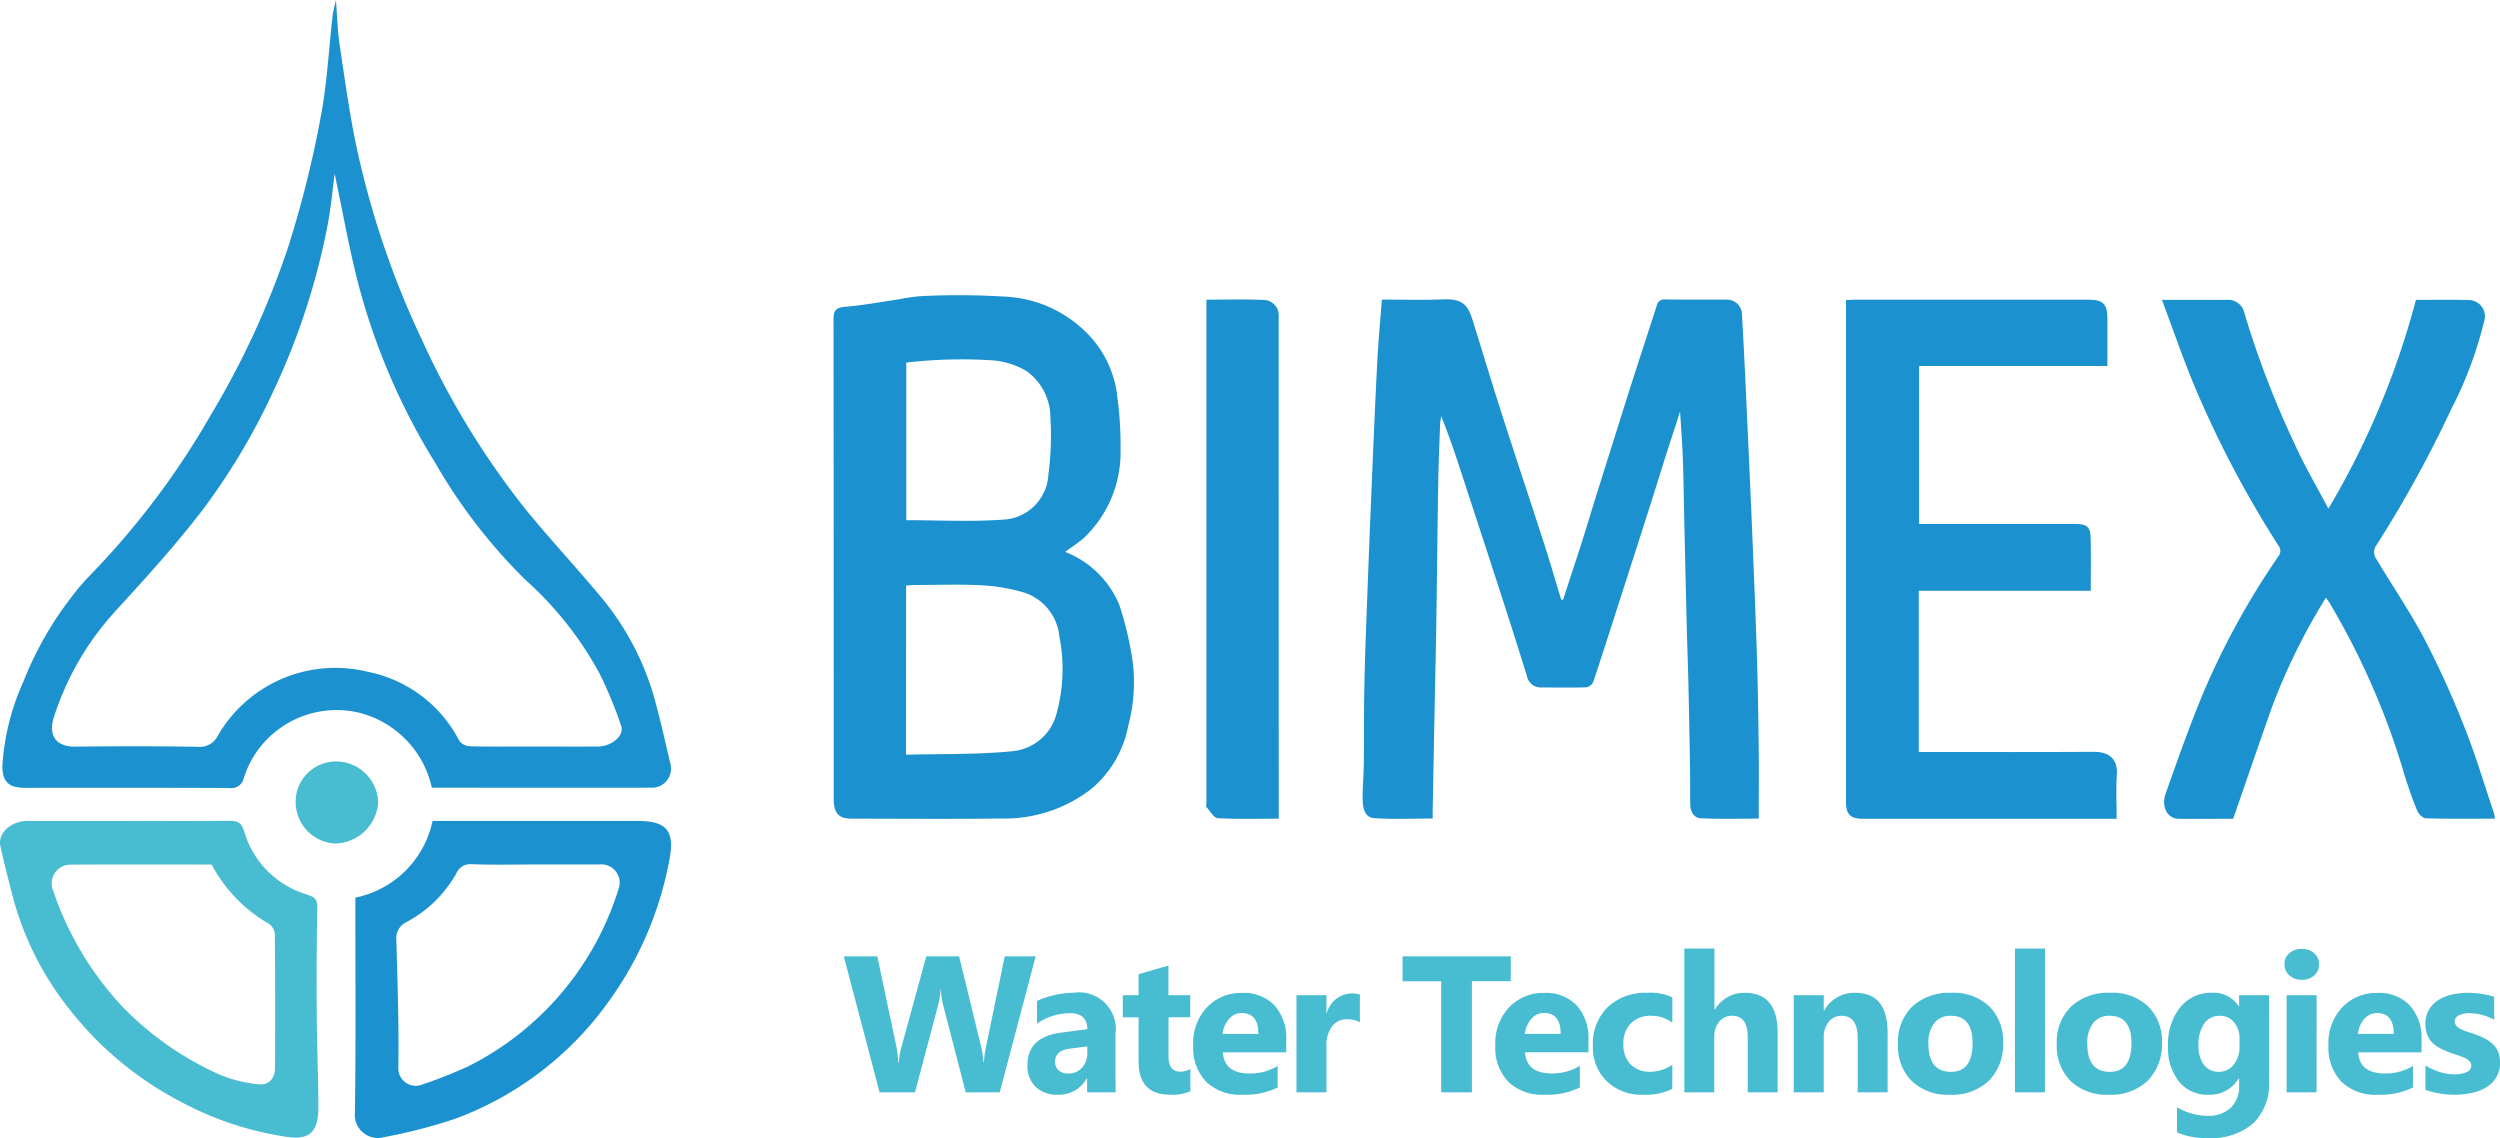<?xml version="1.0"?>
<svg xmlns="http://www.w3.org/2000/svg" width="115.782" height="52.704" viewBox="0 0 115.782 52.704">
  <g id="bimex" transform="translate(0 -0.272)">
    <path id="Path_6" data-name="Path 6" d="M20,36.758a4.59,4.59,0,0,0-3.463-3.5A4.51,4.51,0,0,0,11.3,36.274a.6.6,0,0,1-.694.493c-3.151-.015-6.3-.008-9.452-.008C.4,36.758.1,36.474.111,35.725a11.063,11.063,0,0,1,.962-3.858A15.908,15.908,0,0,1,3.3,27.936a10.528,10.528,0,0,1,.889-1.04,37.139,37.139,0,0,0,5.577-7.409,39.211,39.211,0,0,0,3.58-7.774,49.839,49.839,0,0,0,1.5-5.986c.3-1.552.377-3.149.559-4.726.025-.22.09-.435.153-.729.058.736.072,1.4.169,2.054.238,1.593.455,3.194.789,4.769a40.946,40.946,0,0,0,3.048,8.963,37.642,37.642,0,0,0,4.77,7.791c1.094,1.344,2.278,2.614,3.39,3.943a12.733,12.733,0,0,1,2.542,4.673c.3,1.061.537,2.143.792,3.218a.891.891,0,0,1-.773,1.069c-3.415.007-6.83,0-10.284,0M15.5,8.312c-.093.686-.171,1.6-.35,2.5a32.318,32.318,0,0,1-2.49,7.577,30.42,30.42,0,0,1-3.24,5.45c-1.257,1.648-2.66,3.189-4.061,4.721A13.243,13.243,0,0,0,2.5,33.474c-.266.818.05,1.388,1,1.377,1.893-.023,3.787-.025,5.68.007a.918.918,0,0,0,.91-.519,6.291,6.291,0,0,1,6.963-2.95,6.106,6.106,0,0,1,4.22,3.193.654.654,0,0,0,.488.251c.92.024,1.84.012,2.76.012,1.062,0,2.123.008,3.185,0,.633-.007,1.218-.516,1.062-.954a19.029,19.029,0,0,0-1.006-2.436,16.128,16.128,0,0,0-3.431-4.331,25.344,25.344,0,0,1-4.166-5.4,30.466,30.466,0,0,1-3.357-7.532c-.579-1.985-.911-4.042-1.311-5.875" fill="#1c91d0"/>
    <path id="Path_7" data-name="Path 7" d="M16.454,41.846a4.6,4.6,0,0,0,3.58-3.554H29.52c1.368,0,1.738.458,1.481,1.8a16.158,16.158,0,0,1-2.767,6.5,15.194,15.194,0,0,1-7.128,5.484,24.1,24.1,0,0,1-3.3.856,1.072,1.072,0,0,1-1.369-1.14c.047-3.2.02-6.406.02-9.61v-.338m8.314-1.536c-.973,0-1.948.026-2.92-.013a.7.7,0,0,0-.724.442,5.756,5.756,0,0,1-2.3,2.239.813.813,0,0,0-.469.836c.053,1.957.119,3.915.092,5.872a.808.808,0,0,0,1.094.821,22.458,22.458,0,0,0,2.16-.857,13.732,13.732,0,0,0,6.938-8.189.851.851,0,0,0-.9-1.15c-.991,0-1.982,0-2.973,0" fill="#1c91d0"/>
    <path id="Path_8" data-name="Path 8" d="M5.971,38.292c1.54,0,3.08.007,4.62-.005.387,0,.583.039.725.51a4.287,4.287,0,0,0,2.851,2.886c.316.111.541.174.531.608-.038,1.675-.039,3.352-.028,5.028.009,1.411.074,2.822.075,4.233,0,1.045-.336,1.531-1.4,1.38A14.955,14.955,0,0,1,8.378,51.3,15.823,15.823,0,0,1,3.2,46.994,14.2,14.2,0,0,1,.625,41.922C.408,41.1.2,40.285.018,39.46-.114,38.869.5,38.3,1.244,38.294c1.575,0,3.151,0,4.727,0M9.8,40.31c-2.172,0-4.365-.009-6.558.006a.869.869,0,0,0-.778,1.212A14.777,14.777,0,0,0,5.638,46.86a14.48,14.48,0,0,0,4.514,3.173A6.172,6.172,0,0,0,12,50.489c.458.054.735-.291.737-.759.009-2.07.011-4.14-.009-6.21a.655.655,0,0,0-.285-.472A6.881,6.881,0,0,1,9.8,40.31Z" fill="#48bcd0"/>
    <path id="Path_9" data-name="Path 9" d="M13.693,37.451a1.872,1.872,0,0,1,1.855-1.915,1.957,1.957,0,0,1,1.967,1.927,2.049,2.049,0,0,1-1.964,1.875,1.924,1.924,0,0,1-1.858-1.887Z" fill="#48bcd0"/>
    <g id="Group_2" data-name="Group 2" transform="translate(0 10.224)">
      <g id="Group_1" data-name="Group 1" transform="translate(0 -20)">
        <path id="Path_1" data-name="Path 1" d="M72.389,37.828c.3-.926.609-1.851.905-2.779.2-.624.383-1.253.579-1.878q.786-2.506,1.577-5.012c.421-1.322.856-2.64,1.28-3.961a.349.349,0,0,1,.392-.281c.93.013,1.859,0,2.79.009a.7.7,0,0,1,.766.715c.065,1.137.121,2.275.174,3.413q.133,2.851.258,5.7c.091,2.189.183,4.378.255,6.568.049,1.5.069,2.991.087,4.49.013,1.035,0,2.071,0,3.148-.866,0-1.778.028-2.688-.015-.318-.015-.485-.319-.485-.652-.008-.63,0-1.259-.013-1.888q-.031-1.926-.075-3.85c-.022-.938-.06-1.877-.081-2.816q-.062-2.524-.116-5.049c-.019-.828-.028-1.656-.06-2.482-.027-.681-.081-1.36-.126-2.1-.224.7-.435,1.352-.647,2-.325,1.035-.648,2.078-.983,3.116q-.663,2.074-1.331,4.147c-.351,1.093-.7,2.188-1.065,3.275a.446.446,0,0,1-.331.234c-.686.02-1.374.007-2.06.006a.647.647,0,0,1-.672-.523q-.672-2.161-1.374-4.313c-.512-1.585-1.033-3.167-1.55-4.751-.323-.993-.647-1.986-1.051-2.981-.017.138-.045.276-.05.414-.032.91-.071,1.82-.086,2.731-.036,2.182-.056,4.365-.09,6.552-.021,1.369-.057,2.739-.081,4.108q-.044,2.224-.086,4.446v.388c-.924,0-1.823.043-2.714-.019-.437-.03-.525-.479-.529-.852-.007-.566.047-1.139.054-1.709.013-1,0-2,.016-3q.025-1.558.085-3.117.12-3.288.257-6.576c.081-1.93.162-3.861.26-5.79.05-.97.141-1.946.218-2.972.933,0,1.887.03,2.839-.009.936-.038,1.153.29,1.374.994.445,1.425.875,2.855,1.33,4.277.643,2,1.309,3.994,1.955,5.994.284.877.541,1.763.808,2.644l.092,0" fill="#1c91d0"/>
        <path id="Path_2" data-name="Path 2" d="M49.329,35.608a4.466,4.466,0,0,1,2.514,2.465,15.571,15.571,0,0,1,.589,2.439,7.679,7.679,0,0,1-.185,3.164,4.984,4.984,0,0,1-1.754,2.946,6.533,6.533,0,0,1-4.123,1.332c-2.3.033-4.607.009-6.911.009-.588,0-.814-.217-.847-.808,0-.071,0-.143,0-.215q0-11.054-.009-22.107c0-.423.123-.542.545-.578.841-.07,1.675-.227,2.512-.349a7.773,7.773,0,0,1,1-.143,34.443,34.443,0,0,1,3.8.018,5.722,5.722,0,0,1,4.154,1.993,4.911,4.911,0,0,1,1.125,2.6,16.785,16.785,0,0,1,.157,2.5,5.465,5.465,0,0,1-1.706,4.095c-.256.221-.542.4-.868.647M41.961,45c1.672-.044,3.314,0,4.931-.162a2.336,2.336,0,0,0,2.056-1.806,7.725,7.725,0,0,0,.115-3.5,2.38,2.38,0,0,0-1.66-2.049,8.483,8.483,0,0,0-1.94-.328c-1.04-.053-2.086-.015-3.129-.013-.122,0-.243.016-.37.025Zm.011-10.861c1.515,0,2.984.081,4.442-.023A2.207,2.207,0,0,0,48.556,32a13.471,13.471,0,0,0,.091-2.6,2.645,2.645,0,0,0-1.115-2.172,3.668,3.668,0,0,0-1.714-.5,22.292,22.292,0,0,0-3.846.112Z" fill="#1c91d0"/>
        <path id="Path_3" data-name="Path 3" d="M96.826,37.411H88.865v7.463h.443c2.561,0,5.122.01,7.679-.007.7,0,1.1.349,1.051,1.051-.049.665-.01,1.337-.01,2.05H86.244c-.529,0-.751-.217-.751-.734V23.947c.167-.008.3-.02.442-.02H96.75c.647,0,.85.209.85.864V27h-8.72v7.315h7.265c.5,0,.668.136.679.639.019.8.006,1.6.006,2.458" fill="#1c91d0"/>
        <path id="Path_4" data-name="Path 4" d="M115.541,47.963c-1.077,0-2.134.015-3.189-.017-.144,0-.346-.207-.409-.363-.227-.556-.425-1.126-.6-1.7a34.664,34.664,0,0,0-3.46-7.922c-.045-.073-.1-.141-.162-.233a28.536,28.536,0,0,0-2.483,5.026c-.616,1.723-1.2,3.457-1.815,5.214-.818,0-1.676.012-2.533,0-.511-.01-.809-.546-.59-1.173.555-1.571,1.109-3.144,1.75-4.68a36.049,36.049,0,0,1,3.517-6.373.4.4,0,0,0,0-.356,48.551,48.551,0,0,1-3.925-7.437c-.538-1.285-.988-2.607-1.517-4.014h2.234c.258,0,.515.006.773,0a.768.768,0,0,1,.813.612,43.124,43.124,0,0,0,2.352,6.113c.439.985,1,1.918,1.536,2.946a37.61,37.61,0,0,0,4.055-9.669c.821,0,1.622-.016,2.421.006a.76.76,0,0,1,.629.309.766.766,0,0,1,.138.333.744.744,0,0,1-.032.359,18.342,18.342,0,0,1-1.535,4.084,54.991,54.991,0,0,1-3.5,6.346.558.558,0,0,0,0,.485c.747,1.259,1.579,2.47,2.263,3.762a42.61,42.61,0,0,1,1.865,4.106c.521,1.309.922,2.667,1.374,4.006a1.414,1.414,0,0,1,.033.243" fill="#1c91d0"/>
        <path id="Path_5" data-name="Path 5" d="M59.221,47.964c-.97,0-1.9.028-2.821-.024-.184-.011-.358-.323-.521-.511-.036-.04-.006-.138-.006-.21V23.927c.93,0,1.827-.029,2.721.015a.715.715,0,0,1,.625.659,1.236,1.236,0,0,1,0,.214Z" fill="#1c91d0"/>
      </g>
      <path id="Path_10" data-name="Path 10" d="M8.965-6.3,7.3,0H5.726L4.68-4.043a3.371,3.371,0,0,1-.1-.708H4.562a4.3,4.3,0,0,1-.114.708L3.375,0H1.736L.079-6.3H1.63l.888,4.2a5.01,5.01,0,0,1,.083.721h.026a3.488,3.488,0,0,1,.127-.738L3.9-6.3H5.418L6.451-2.07a5.182,5.182,0,0,1,.1.677H6.57a4.537,4.537,0,0,1,.092-.7L7.532-6.3Zm3.7,6.3H11.347V-.646H11.33A1.467,1.467,0,0,1,9.989.11,1.4,1.4,0,0,1,8.959-.261a1.331,1.331,0,0,1-.376-.991q0-1.31,1.551-1.512l1.222-.163q0-.738-.8-.738a2.73,2.73,0,0,0-1.529.479V-4.232A3.441,3.441,0,0,1,9.82-4.5a4.17,4.17,0,0,1,.916-.114,1.7,1.7,0,0,1,1.925,1.92ZM11.356-1.828v-.3l-.817.105q-.677.088-.677.611a.5.5,0,0,0,.165.389.633.633,0,0,0,.446.152.822.822,0,0,0,.637-.27A.976.976,0,0,0,11.356-1.828ZM16.129-.053A2.053,2.053,0,0,1,15.2.11q-1.468,0-1.468-1.525V-3.476H13V-4.5h.729v-.971l1.384-.4V-4.5h1.011v1.024H15.118v1.819q0,.7.558.7a.941.941,0,0,0,.453-.127Zm4.439-1.8H17.633q.07.98,1.235.98a2.411,2.411,0,0,0,1.305-.352v1A3.429,3.429,0,0,1,18.551.11a2.283,2.283,0,0,1-1.692-.6,2.283,2.283,0,0,1-.6-1.685,2.408,2.408,0,0,1,.65-1.775,2.167,2.167,0,0,1,1.6-.655,1.967,1.967,0,0,1,1.523.584,2.251,2.251,0,0,1,.538,1.586ZM19.28-2.707q0-.967-.782-.967a.747.747,0,0,0-.578.277,1.257,1.257,0,0,0-.3.69Zm4.7-.541a1.2,1.2,0,0,0-.584-.136.842.842,0,0,0-.708.332,1.447,1.447,0,0,0-.255.9V0H21.043V-4.5h1.389v.835h.018a1.2,1.2,0,0,1,1.187-.914.894.894,0,0,1,.343.053Zm6.988-1.9h-1.8V0H27.746V-5.146H25.957V-6.3h5.01Zm3.6,3.292H31.627q.07.98,1.235.98a2.411,2.411,0,0,0,1.305-.352v1A3.429,3.429,0,0,1,32.545.11a2.283,2.283,0,0,1-1.692-.6,2.283,2.283,0,0,1-.6-1.685,2.408,2.408,0,0,1,.65-1.775,2.167,2.167,0,0,1,1.6-.655,1.967,1.967,0,0,1,1.523.584,2.251,2.251,0,0,1,.538,1.586Zm-1.288-.853q0-.967-.782-.967a.747.747,0,0,0-.578.277,1.257,1.257,0,0,0-.3.69ZM38.448-.163A2.746,2.746,0,0,1,37.09.11a2.3,2.3,0,0,1-1.679-.628A2.17,2.17,0,0,1,34.77-2.14a2.391,2.391,0,0,1,.688-1.808A2.542,2.542,0,0,1,37.3-4.61a2.36,2.36,0,0,1,1.151.211v1.178a1.583,1.583,0,0,0-.971-.325,1.28,1.28,0,0,0-.947.349,1.3,1.3,0,0,0-.349.965,1.282,1.282,0,0,0,.334.938,1.227,1.227,0,0,0,.918.341,1.833,1.833,0,0,0,1.015-.325ZM43.326,0H41.942V-2.558q0-.989-.721-.989a.738.738,0,0,0-.6.277,1.068,1.068,0,0,0-.229.7V0H39.007V-6.662H40.4v2.83h.018A1.578,1.578,0,0,1,41.8-4.61q1.529,0,1.529,1.846ZM48.42,0H47.036V-2.5q0-1.046-.747-1.046a.741.741,0,0,0-.593.277,1.055,1.055,0,0,0-.233.7V0H44.074V-4.5h1.389v.712h.018a1.591,1.591,0,0,1,1.446-.822q1.494,0,1.494,1.854Zm2.892.11a2.419,2.419,0,0,1-1.769-.631A2.286,2.286,0,0,1,48.9-2.232a2.286,2.286,0,0,1,.668-1.747,2.524,2.524,0,0,1,1.806-.631,2.39,2.39,0,0,1,1.758.631,2.242,2.242,0,0,1,.637,1.668,2.379,2.379,0,0,1-.657,1.771A2.446,2.446,0,0,1,51.312.11Zm.035-3.656a.926.926,0,0,0-.765.338,1.492,1.492,0,0,0-.272.958q0,1.3,1.046,1.3,1,0,1-1.332Q52.354-3.546,51.347-3.546ZM55.707,0H54.319V-6.662h1.389ZM58.67.11A2.419,2.419,0,0,1,56.9-.521a2.286,2.286,0,0,1-.644-1.712,2.286,2.286,0,0,1,.668-1.747,2.524,2.524,0,0,1,1.806-.631,2.39,2.39,0,0,1,1.758.631,2.242,2.242,0,0,1,.637,1.668,2.379,2.379,0,0,1-.657,1.771A2.446,2.446,0,0,1,58.67.11Zm.035-3.656a.926.926,0,0,0-.765.338,1.492,1.492,0,0,0-.272.958q0,1.3,1.046,1.3,1,0,1-1.332Q59.711-3.546,58.705-3.546ZM66.088-.514a2.546,2.546,0,0,1-.725,1.94,2.939,2.939,0,0,1-2.1.688,3.33,3.33,0,0,1-1.441-.259V.686a2.76,2.76,0,0,0,1.4.4,1.51,1.51,0,0,0,1.09-.371A1.333,1.333,0,0,0,64.7-.29V-.646h-.018a1.551,1.551,0,0,1-1.4.756A1.686,1.686,0,0,1,61.914-.5a2.459,2.459,0,0,1-.505-1.626,2.739,2.739,0,0,1,.563-1.815,1.836,1.836,0,0,1,1.481-.672,1.367,1.367,0,0,1,1.23.633H64.7V-4.5h1.389ZM64.717-2.162v-.356a1.094,1.094,0,0,0-.253-.727.817.817,0,0,0-.657-.3.849.849,0,0,0-.725.36,1.7,1.7,0,0,0-.264,1.015,1.43,1.43,0,0,0,.25.89.816.816,0,0,0,.686.327.85.85,0,0,0,.7-.332A1.36,1.36,0,0,0,64.717-2.162ZM67.6-5.212a.811.811,0,0,1-.576-.209.673.673,0,0,1-.224-.512.649.649,0,0,1,.224-.51.838.838,0,0,1,.576-.2.836.836,0,0,1,.578.2.652.652,0,0,1,.222.51.67.67,0,0,1-.222.519A.825.825,0,0,1,67.6-5.212ZM68.286,0H66.9V-4.5h1.389Zm4.861-1.854H70.212q.07.98,1.235.98a2.411,2.411,0,0,0,1.305-.352v1A3.429,3.429,0,0,1,71.13.11a2.283,2.283,0,0,1-1.692-.6,2.283,2.283,0,0,1-.6-1.685,2.408,2.408,0,0,1,.65-1.775,2.167,2.167,0,0,1,1.6-.655,1.967,1.967,0,0,1,1.523.584,2.251,2.251,0,0,1,.538,1.586ZM71.86-2.707q0-.967-.782-.967A.747.747,0,0,0,70.5-3.4a1.257,1.257,0,0,0-.3.69ZM73.328-.119V-1.244a2.957,2.957,0,0,0,.683.308,2.266,2.266,0,0,0,.644.1,1.381,1.381,0,0,0,.582-.1.327.327,0,0,0,.213-.308.285.285,0,0,0-.1-.22.9.9,0,0,0-.248-.154,2.818,2.818,0,0,0-.332-.119q-.18-.053-.347-.119a3.326,3.326,0,0,1-.472-.218,1.365,1.365,0,0,1-.343-.27A1.062,1.062,0,0,1,73.4-2.7a1.42,1.42,0,0,1-.073-.479,1.233,1.233,0,0,1,.165-.65,1.346,1.346,0,0,1,.439-.446,2.008,2.008,0,0,1,.628-.255A3.277,3.277,0,0,1,75.3-4.61a4.084,4.084,0,0,1,.606.046,4.526,4.526,0,0,1,.606.134v1.072a2.191,2.191,0,0,0-.565-.231,2.382,2.382,0,0,0-.591-.077,1.31,1.31,0,0,0-.257.024.847.847,0,0,0-.213.07.391.391,0,0,0-.145.119.273.273,0,0,0-.053.165.3.3,0,0,0,.079.211.687.687,0,0,0,.207.152,2.039,2.039,0,0,0,.283.114l.31.1a4.028,4.028,0,0,1,.5.211,1.6,1.6,0,0,1,.385.268,1.053,1.053,0,0,1,.246.36,1.281,1.281,0,0,1,.086.492,1.284,1.284,0,0,1-.174.683,1.39,1.39,0,0,1-.461.461,2.093,2.093,0,0,1-.664.259A3.679,3.679,0,0,1,74.7.11,4.021,4.021,0,0,1,73.328-.119Z" transform="translate(39 40.638)" fill="#48bcd0"/>
    </g>
  </g>
</svg>
